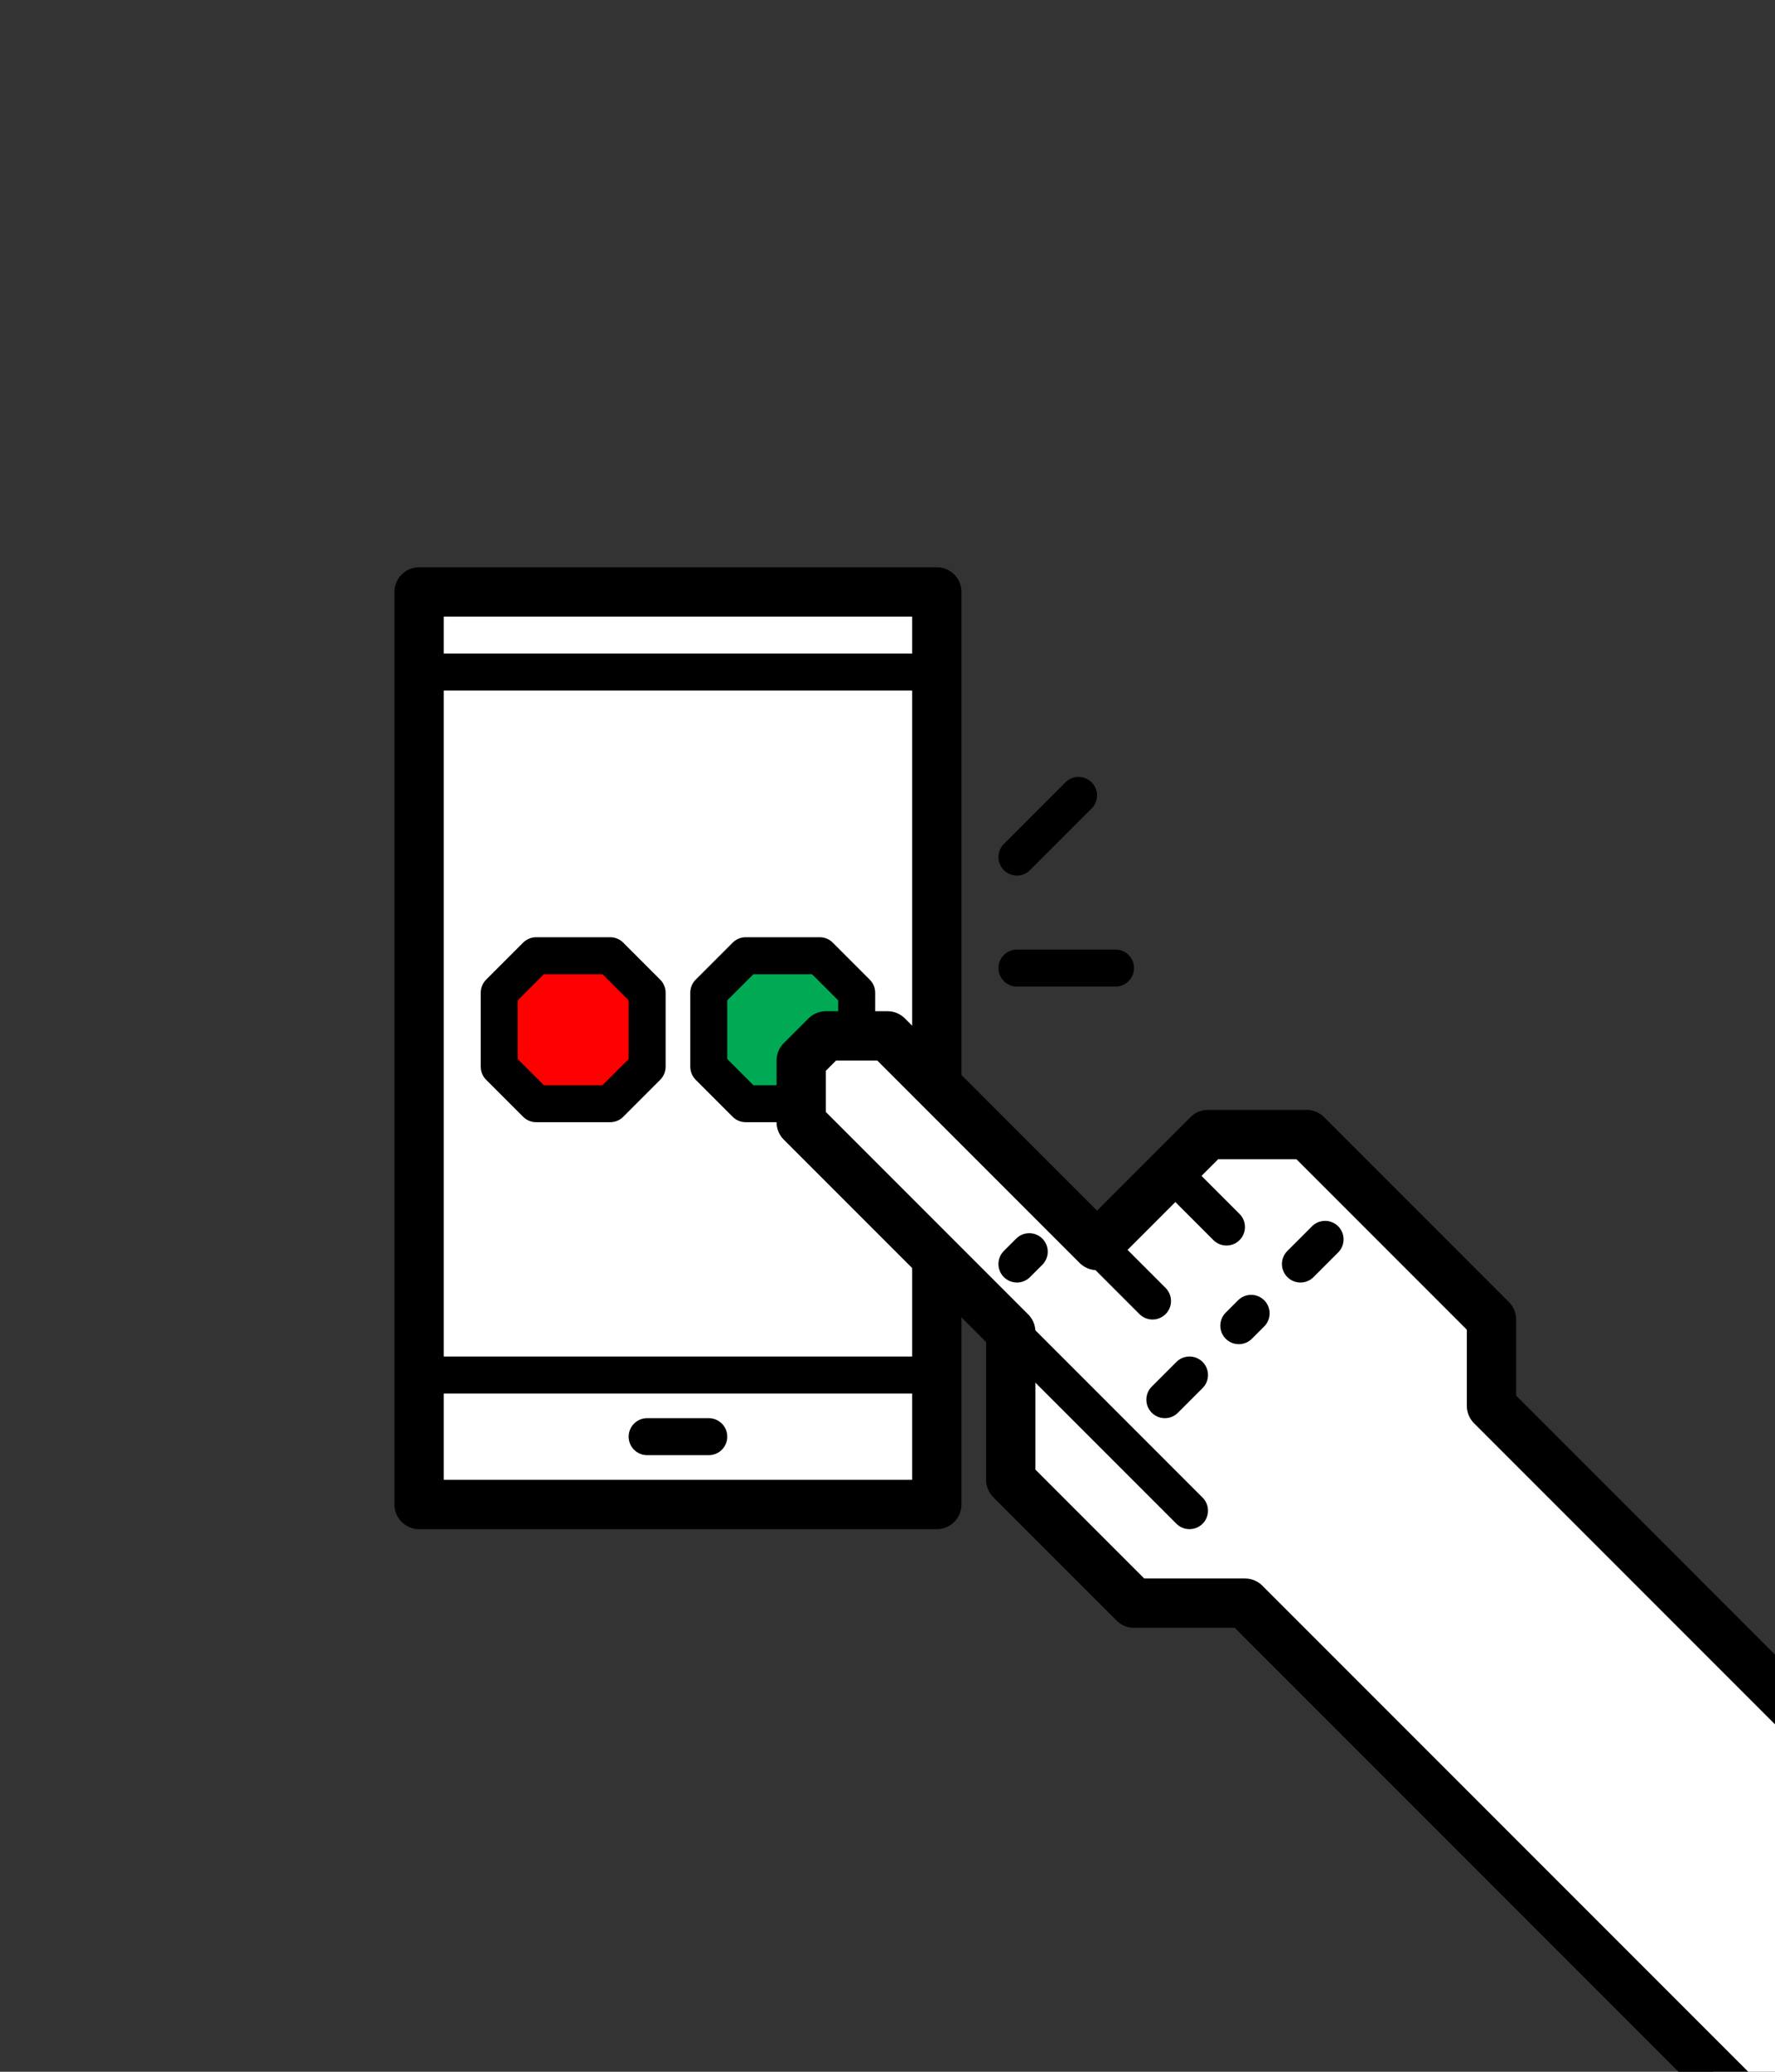 <?xml version="1.0" encoding="utf-8"?>
<!-- Generator: Adobe Illustrator 19.2.1, SVG Export Plug-In . SVG Version: 6.00 Build 0)  -->
<svg version="1.2" baseProfile="tiny" id="Design" xmlns="http://www.w3.org/2000/svg" xmlns:xlink="http://www.w3.org/1999/xlink"
	 x="0px" y="0px" viewBox="0 0 144 168" xml:space="preserve">
<rect x="0" y="0" width="144" height="168" fill="#333333" stroke="none"/>
<rect x="34" y="48" fill="#FFFFFF" stroke="#000000" stroke-width="4" stroke-linecap="round" stroke-linejoin="round" stroke-miterlimit="10" width="42" height="74"/>
<line fill="none" stroke="#000000" stroke-width="3" stroke-linecap="round" stroke-linejoin="round" stroke-miterlimit="10" x1="34.5" y1="111.5" x2="75.5" y2="111.5"/>
<line fill="none" stroke="#000000" stroke-width="3" stroke-linecap="round" stroke-linejoin="round" stroke-miterlimit="10" x1="75.5" y1="54.5" x2="34.5" y2="54.5"/>
<line fill="none" stroke="#000000" stroke-width="3" stroke-linecap="round" stroke-linejoin="round" stroke-miterlimit="10" x1="57.5" y1="116.5" x2="52.5" y2="116.5"/>
<polygon fill="#00AA55" stroke="#000000" stroke-width="3" stroke-linecap="round" stroke-linejoin="round" stroke-miterlimit="10" points="
	66.5,89.5 60.5,89.5 57.5,86.5 57.5,80.5 60.5,77.5 66.5,77.5 69.5,80.5 69.5,86.5 "/>
<polygon fill="#FF0000" stroke="#000000" stroke-width="3" stroke-linecap="round" stroke-linejoin="round" stroke-miterlimit="10" points="
	49.5,89.5 43.5,89.5 40.5,86.5 40.5,80.5 43.5,77.5 49.5,77.5 52.5,80.5 52.5,86.5 "/>
<line fill="none" stroke="#000000" stroke-width="3" stroke-linecap="round" stroke-linejoin="round" stroke-miterlimit="10" x1="82.5" y1="69.5" x2="87.5" y2="64.5"/>
<line fill="none" stroke="#000000" stroke-width="3" stroke-linecap="round" stroke-linejoin="round" stroke-miterlimit="10" x1="82.5" y1="78.5" x2="90.5" y2="78.5"/>
<g>
	<g>
		
			<path fill="#FFFFFF" stroke="#000000" stroke-width="4" stroke-linecap="round" stroke-linejoin="round" stroke-miterlimit="10" d="
			M94,116"/>
		
			<polyline fill="#FFFFFF" stroke="#000000" stroke-width="4" stroke-linecap="round" stroke-linejoin="round" stroke-miterlimit="10" points="
			155,184 101,130 92,130 82,120 82,108 65,91 65,86 67,84 72,84 89,101 98,92 106,92 121,107 121,114 155,148 		"/>
		
			<line fill="none" stroke="#000000" stroke-width="3" stroke-linecap="round" stroke-linejoin="round" stroke-miterlimit="10" x1="95.5" y1="95.5" x2="99.5" y2="99.5"/>
		
			<line fill="none" stroke="#000000" stroke-width="3" stroke-linecap="round" stroke-linejoin="round" stroke-miterlimit="10" x1="89.5" y1="101.5" x2="93.5" y2="105.5"/>
		
			<line fill="none" stroke="#000000" stroke-width="3" stroke-linecap="round" stroke-linejoin="round" stroke-miterlimit="10" x1="82.5" y1="108.5" x2="96.5" y2="122.5"/>
		
			<line fill="none" stroke="#000000" stroke-width="3" stroke-linecap="round" stroke-linejoin="round" stroke-miterlimit="10" x1="83.5" y1="101.5" x2="82.5" y2="102.5"/>
		
			<line fill="none" stroke="#000000" stroke-width="3" stroke-linecap="round" stroke-linejoin="round" stroke-miterlimit="10" x1="94.5" y1="113.5" x2="96.5" y2="111.5"/>
		
			<line fill="none" stroke="#000000" stroke-width="3" stroke-linecap="round" stroke-linejoin="round" stroke-miterlimit="10" x1="100.5" y1="107.5" x2="101.5" y2="106.5"/>
		
			<line fill="none" stroke="#000000" stroke-width="3" stroke-linecap="round" stroke-linejoin="round" stroke-miterlimit="10" x1="105.5" y1="102.5" x2="107.5" y2="100.5"/>
	</g>
</g>
</svg>
